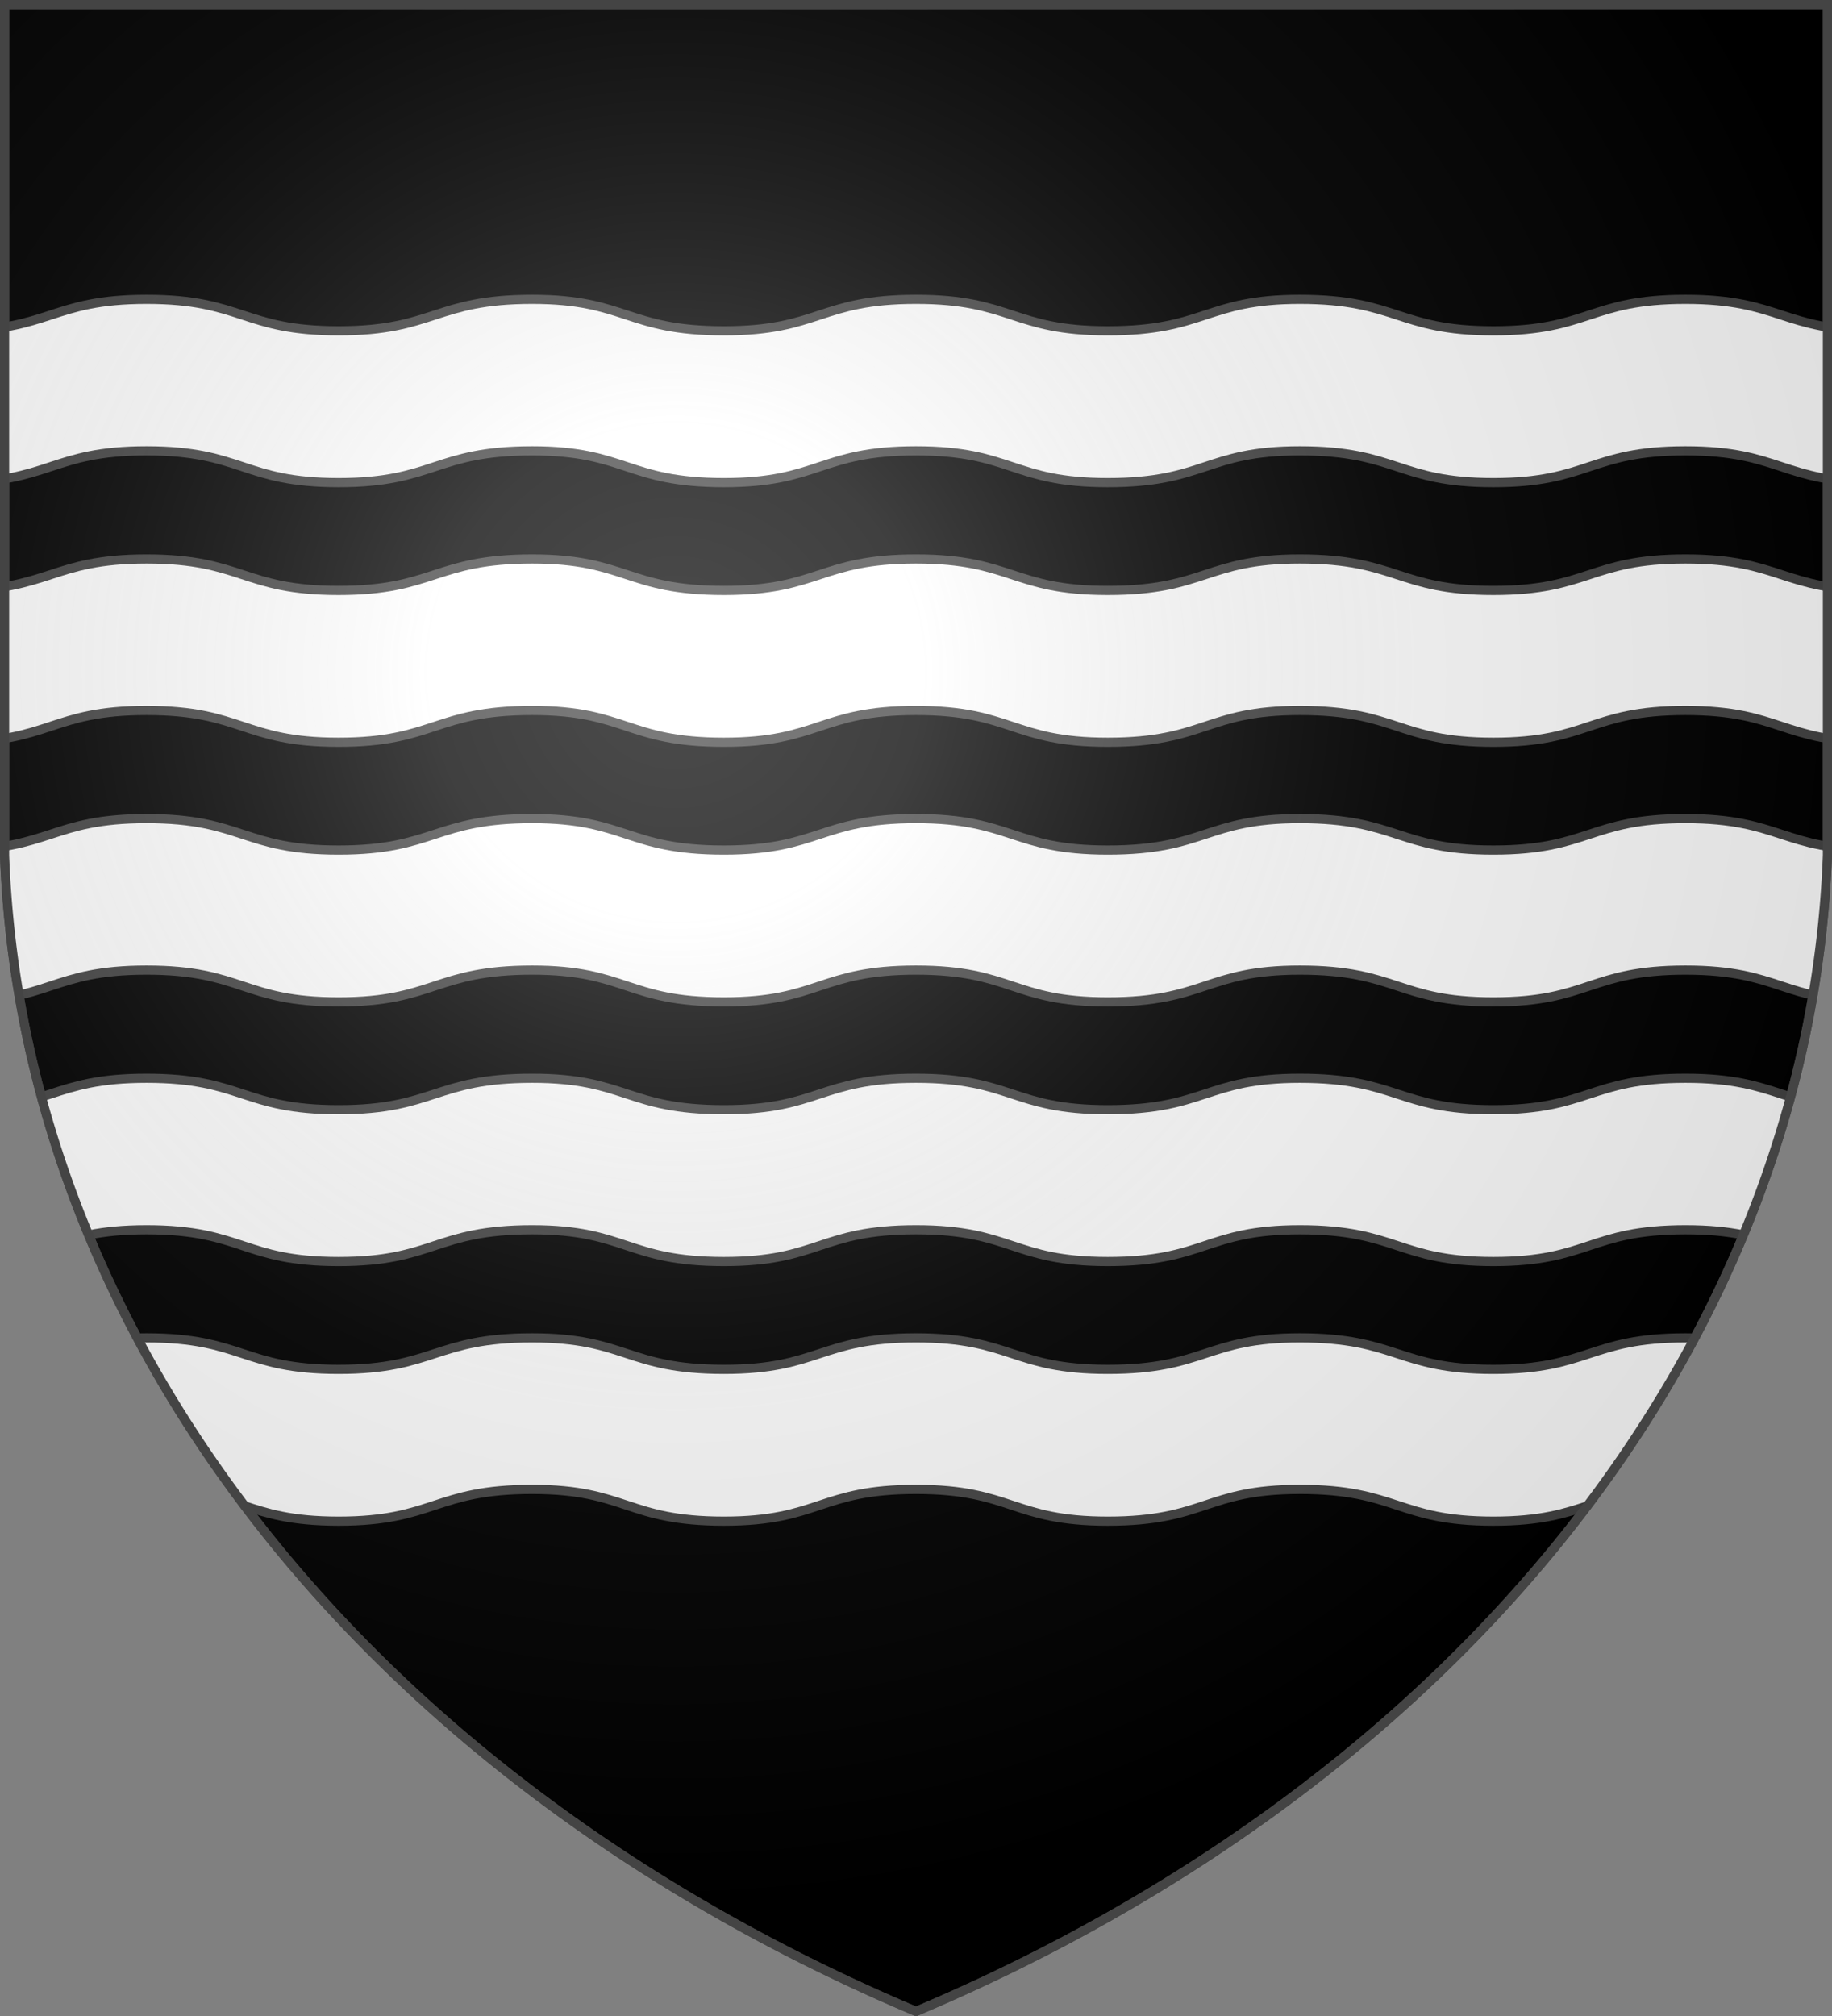 <svg version="1.1" width="600" height="660" stroke="#444" stroke-width="3" xmlns="http://www.w3.org/2000/svg" xmlns:xlink="http://www.w3.org/1999/xlink"><rect width="100%" height="100%" fill="#808080" stroke="none"/><radialGradient id="G" cx="221" cy="226" r="300" gradientTransform="matrix(1.35 0 0 1.35 -77 -85)" gradientUnits="userSpaceOnUse"><stop offset="0" stop-color="#fff" stop-opacity=".3"/><stop offset=".2" stop-color="#fff" stop-opacity=".25"/><stop offset=".6" stop-color="#666" stop-opacity=".13"/><stop offset="1" stop-color="#000" stop-opacity=".13"/></radialGradient><clipPath id="C"><path id="S" d="M1.5 1.5h597V280A570 445 0 0 1 300 658.5 570 445 0 0 1 1.5 280Z"/></clipPath><use xlink:href="#S" fill="#000"/><g clip-path="url(#C)" fill="#fff"><path id="W" d="M 48 268 C 16.6 268 16.6 278.3 -15.3 278.3 C -16.4 278.3 -17 278.3 -18 278.1 L -18 327.7 C -17 328 -16.4 328 -15.3 328 C 16.6 328 16.6 317.6 48 317.6 C 79.5 317.6 79.5 328 110.9 328 C 142.3 328 142.3 317.6 174.3 317.6 C 205.2 317.6 205.2 328 237.1 328 C 268.4 328 268.4 317.6 300 317.6 C 331.5 317.6 331.5 328 362.8 328 C 394.8 328 394.8 317.6 425.7 317.6 C 457.7 317.6 457.7 328 489.1 328 C 520.5 328 520.5 317.6 552 317.6 C 583.4 317.6 583.4 328 615.3 328 C 616.4 328 617 328 618 327.7 C 618 301 618 284 618 278.1 C 617 278.3 616.4 278.3 615.3 278.3 C 583.4 278.3 583.4 268 552 268 C 520.5 268 520.5 278.3 489.1 278.3 C 457.7 278.3 457.7 268 425.7 268 C 394.8 268 394.8 278.3 362.8 278.3 C 331.5 278.3 331.5 268 300 268 C 268.4 268 268.4 278.3 237.1 278.3 C 205.2 278.3 205.2 268 174.3 268 C 142.3 268 142.3 278.3 110.9 278.3 C 79.5 278.3 79.5 268 48 268 Z"/><use xlink:href="#W" y="-170"/><use xlink:href="#W" y="-85"/><use xlink:href="#W" y="85"/><use xlink:href="#W" y="170"/></g><use xlink:href="#S" fill="url(#G)"/></svg>